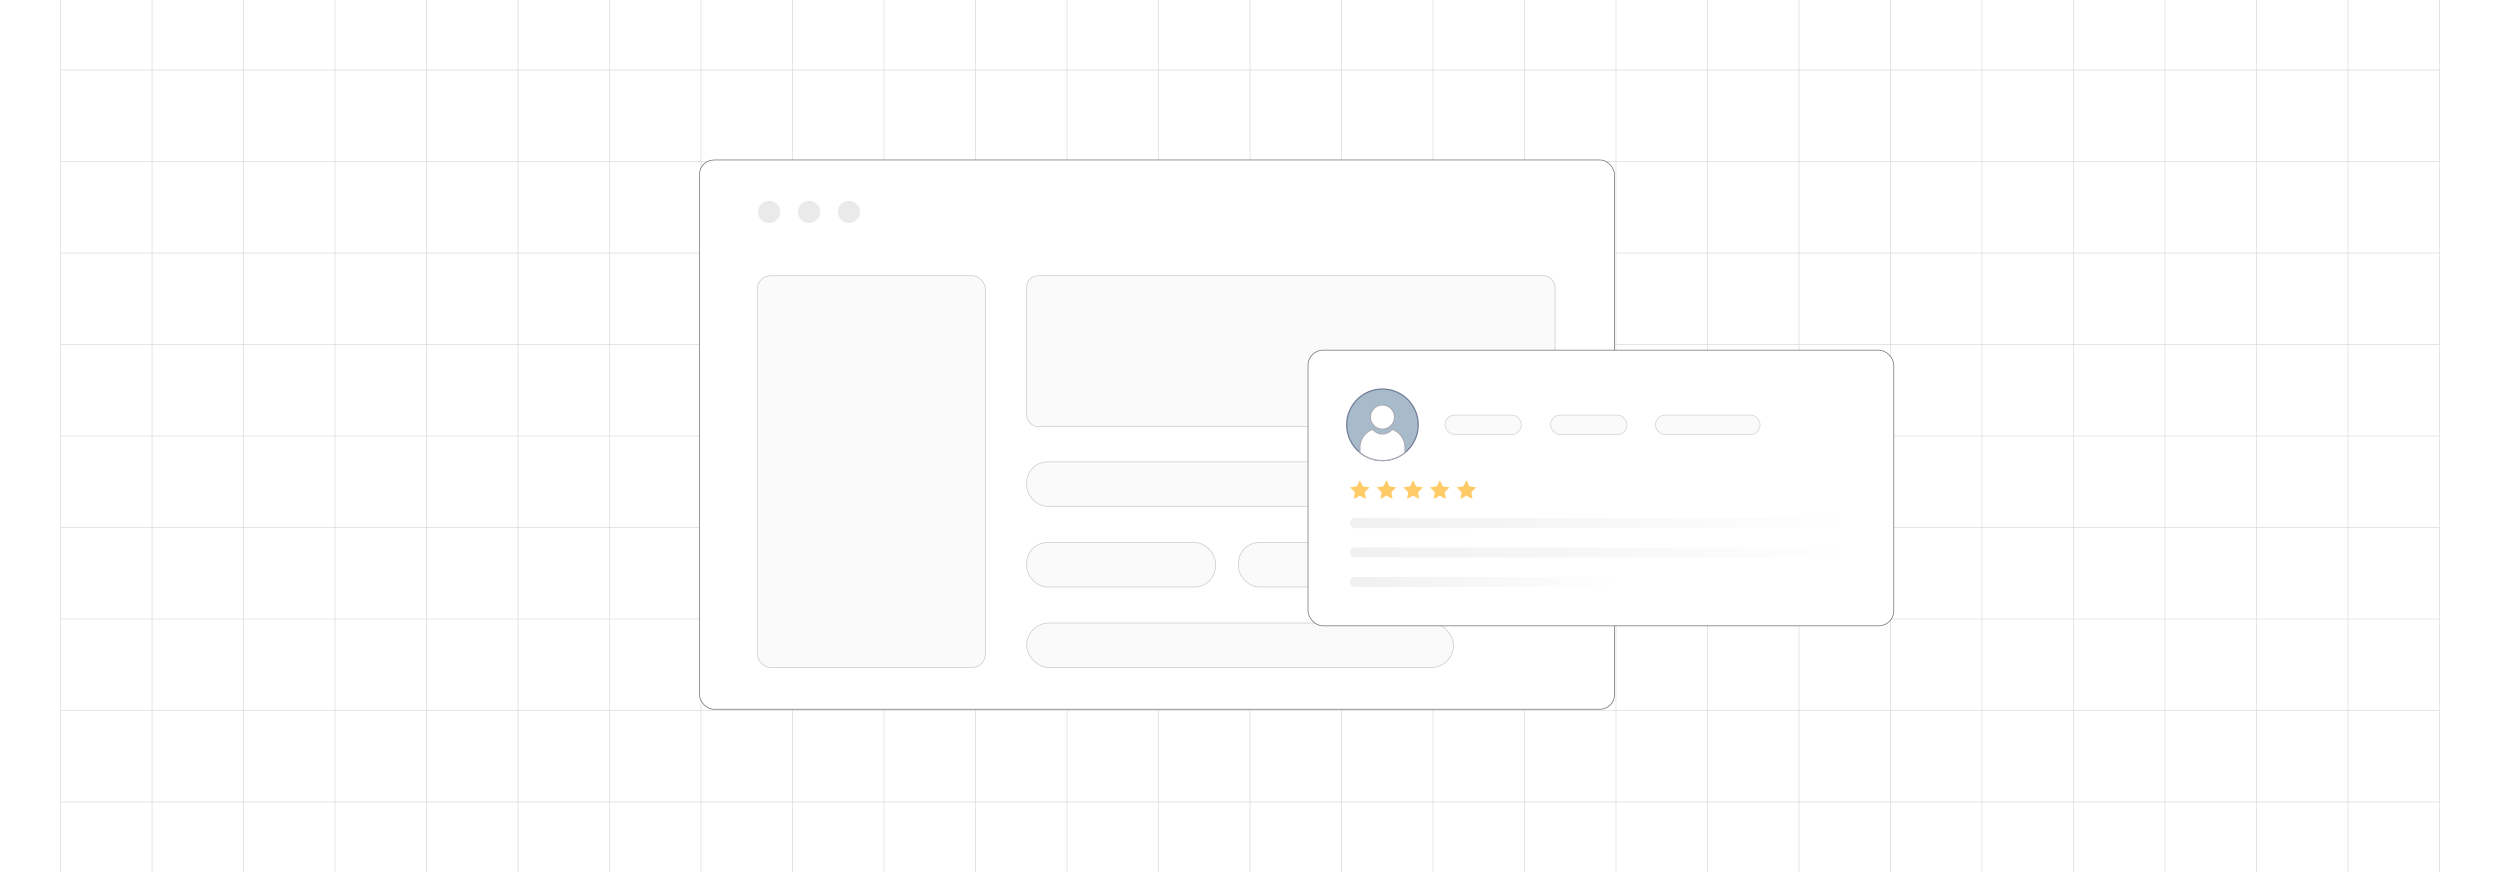 <?xml version="1.0" encoding="UTF-8"?><svg id="Layer_1" xmlns="http://www.w3.org/2000/svg" xmlns:xlink="http://www.w3.org/1999/xlink" viewBox="0 0 860 300"><defs><clipPath id="clippath"><rect width="860" height="300" fill="none" stroke-width="0"/></clipPath><filter id="drop-shadow-1" filterUnits="userSpaceOnUse"><feOffset dx="1.74" dy="1.74"/><feGaussianBlur result="blur" stdDeviation="2.61"/><feFlood flood-color="#333" flood-opacity=".08"/><feComposite in2="blur" operator="in"/><feComposite in="SourceGraphic"/></filter><linearGradient id="linear-gradient" x1="462.654" y1="178.213" x2="636.426" y2="178.213" gradientUnits="userSpaceOnUse"><stop offset="0" stop-color="#f0f0f0"/><stop offset="1" stop-color="#fff"/></linearGradient><linearGradient id="linear-gradient-2" x1="462.654" y1="188.336" x2="636.426" y2="188.336" xlink:href="#linear-gradient"/><linearGradient id="linear-gradient-3" x1="462.654" y1="198.458" x2="555.562" y2="198.458" xlink:href="#linear-gradient"/></defs><rect y="0" width="860" height="300" rx="5" ry="5" fill="#fff" stroke-width="0"/><g clip-path="url(#clippath)"><rect width="860" height="300" rx="5" ry="5" fill="#fff" stroke-width="0"/><rect x="20.832" y="-7.373" width="818.338" height="314.746" fill="none" stroke="#dbdcdd" stroke-miterlimit="10" stroke-width=".25"/><line x1="20.83" y1="275.899" x2="839.168" y2="275.899" fill="none" stroke="#dbdcdd" stroke-miterlimit="10" stroke-width=".25"/><line x1="20.83" y1="244.424" x2="839.168" y2="244.424" fill="none" stroke="#dbdcdd" stroke-miterlimit="10" stroke-width=".25"/><line x1="20.83" y1="212.949" x2="839.168" y2="212.949" fill="none" stroke="#dbdcdd" stroke-miterlimit="10" stroke-width=".25"/><line x1="20.83" y1="181.475" x2="839.168" y2="181.475" fill="none" stroke="#dbdcdd" stroke-miterlimit="10" stroke-width=".25"/><line x1="20.83" y1="150" x2="839.168" y2="150" fill="none" stroke="#dbdcdd" stroke-miterlimit="10" stroke-width=".25"/><line x1="20.83" y1="118.526" x2="839.168" y2="118.526" fill="none" stroke="#dbdcdd" stroke-miterlimit="10" stroke-width=".25"/><line x1="20.83" y1="87.051" x2="839.168" y2="87.051" fill="none" stroke="#dbdcdd" stroke-miterlimit="10" stroke-width=".25"/><line x1="20.83" y1="55.577" x2="839.168" y2="55.577" fill="none" stroke="#dbdcdd" stroke-miterlimit="10" stroke-width=".25"/><line x1="20.83" y1="24.102" x2="839.168" y2="24.102" fill="none" stroke="#dbdcdd" stroke-miterlimit="10" stroke-width=".25"/><polyline points="807.692 307.373 807.692 275.896 807.692 244.428 807.692 212.95 807.692 181.473 807.692 150.005 807.692 118.527 807.692 87.05 807.692 55.582 807.692 55.572 807.692 24.104 807.692 -7.373" fill="none" stroke="#dbdcdd" stroke-miterlimit="10" stroke-width=".25"/><polyline points="776.215 307.373 776.215 275.896 776.215 244.428 776.215 212.95 776.215 181.473 776.215 150.005 776.215 118.527 776.215 87.05 776.215 55.582 776.215 55.572 776.215 24.104 776.215 -7.373" fill="none" stroke="#dbdcdd" stroke-miterlimit="10" stroke-width=".25"/><polyline points="744.747 307.373 744.747 275.896 744.747 244.428 744.747 212.95 744.747 181.473 744.747 150.005 744.747 118.527 744.747 87.05 744.747 55.582 744.747 55.572 744.747 24.104 744.747 -7.373" fill="none" stroke="#dbdcdd" stroke-miterlimit="10" stroke-width=".25"/><polyline points="713.269 307.373 713.269 275.896 713.269 244.428 713.269 212.95 713.269 181.473 713.269 150.005 713.269 118.527 713.269 87.05 713.269 55.582 713.269 55.572 713.269 24.104 713.269 -7.373" fill="none" stroke="#dbdcdd" stroke-miterlimit="10" stroke-width=".25"/><polyline points="681.792 307.373 681.792 275.896 681.792 244.428 681.792 212.95 681.792 181.473 681.792 150.005 681.792 118.527 681.792 87.05 681.792 55.582 681.792 55.572 681.792 24.104 681.792 -7.373" fill="none" stroke="#dbdcdd" stroke-miterlimit="10" stroke-width=".25"/><polyline points="650.324 307.373 650.324 275.896 650.324 244.428 650.324 212.95 650.324 181.473 650.324 150.005 650.324 118.527 650.324 87.05 650.324 55.582 650.324 55.572 650.324 24.104 650.324 -7.373" fill="none" stroke="#dbdcdd" stroke-miterlimit="10" stroke-width=".25"/><polyline points="618.847 307.373 618.847 275.896 618.847 244.428 618.847 212.95 618.847 181.473 618.847 150.005 618.847 118.527 618.847 87.05 618.847 55.582 618.847 55.572 618.847 24.104 618.847 -7.373" fill="none" stroke="#dbdcdd" stroke-miterlimit="10" stroke-width=".25"/><polyline points="587.369 307.373 587.369 275.896 587.369 244.428 587.369 212.95 587.369 181.473 587.369 150.005 587.369 118.527 587.369 87.05 587.369 55.582 587.369 55.572 587.369 24.104 587.369 -7.373" fill="none" stroke="#dbdcdd" stroke-miterlimit="10" stroke-width=".25"/><polyline points="555.901 307.373 555.901 275.896 555.901 244.428 555.901 212.95 555.901 181.473 555.901 150.005 555.901 118.527 555.901 87.05 555.901 55.582 555.901 55.572 555.901 24.104 555.901 -7.373" fill="none" stroke="#dbdcdd" stroke-miterlimit="10" stroke-width=".25"/><polyline points="524.424 307.373 524.424 275.896 524.424 244.428 524.424 212.95 524.424 181.473 524.424 150.005 524.424 118.527 524.424 87.05 524.424 55.582 524.424 55.572 524.424 24.104 524.424 -7.373" fill="none" stroke="#dbdcdd" stroke-miterlimit="10" stroke-width=".25"/><polyline points="492.946 307.373 492.946 275.896 492.946 244.428 492.946 212.95 492.946 181.473 492.946 150.005 492.946 118.527 492.946 87.05 492.946 55.582 492.946 55.572 492.946 24.104 492.946 -7.373" fill="none" stroke="#dbdcdd" stroke-miterlimit="10" stroke-width=".25"/><polyline points="461.478 307.373 461.478 275.896 461.478 244.428 461.478 212.95 461.478 181.473 461.478 150.005 461.478 118.527 461.478 87.05 461.478 55.582 461.478 55.572 461.478 24.104 461.478 -7.373" fill="none" stroke="#dbdcdd" stroke-miterlimit="10" stroke-width=".25"/><polyline points="430.001 307.373 430.001 275.896 430.001 244.428 430.001 212.95 430.001 181.473 430.001 150.005 430.001 118.527 430.001 87.05 430.001 55.582 430.001 55.572 430.001 24.104 430.001 -7.373" fill="none" stroke="#dbdcdd" stroke-miterlimit="10" stroke-width=".25"/><polyline points="398.523 307.373 398.523 275.896 398.523 244.428 398.523 212.95 398.523 181.473 398.523 150.005 398.523 118.527 398.523 87.05 398.523 55.582 398.523 55.572 398.523 24.104 398.523 -7.373" fill="none" stroke="#dbdcdd" stroke-miterlimit="10" stroke-width=".25"/><polyline points="367.046 307.373 367.046 275.896 367.046 244.428 367.046 212.95 367.046 181.473 367.046 150.005 367.046 118.527 367.046 87.05 367.046 55.582 367.046 55.572 367.046 24.104 367.046 -7.373" fill="none" stroke="#dbdcdd" stroke-miterlimit="10" stroke-width=".25"/><polyline points="335.578 307.373 335.578 275.896 335.578 244.428 335.578 212.95 335.578 181.473 335.578 150.005 335.578 118.527 335.578 87.05 335.578 55.582 335.578 55.572 335.578 24.104 335.578 -7.373" fill="none" stroke="#dbdcdd" stroke-miterlimit="10" stroke-width=".25"/><polyline points="304.101 307.373 304.101 275.896 304.101 244.428 304.101 212.95 304.101 181.473 304.101 150.005 304.101 118.527 304.101 87.05 304.101 55.582 304.101 55.572 304.101 24.104 304.101 -7.373" fill="none" stroke="#dbdcdd" stroke-miterlimit="10" stroke-width=".25"/><polyline points="272.623 307.373 272.623 275.896 272.623 244.428 272.623 212.95 272.623 181.473 272.623 150.005 272.623 118.527 272.623 87.05 272.623 55.582 272.623 55.572 272.623 24.104 272.623 -7.373" fill="none" stroke="#dbdcdd" stroke-miterlimit="10" stroke-width=".25"/><polyline points="241.155 307.373 241.155 275.896 241.155 244.428 241.155 212.95 241.155 181.473 241.155 150.005 241.155 118.527 241.155 87.05 241.155 55.582 241.155 55.572 241.155 24.104 241.155 -7.373" fill="none" stroke="#dbdcdd" stroke-miterlimit="10" stroke-width=".25"/><polyline points="209.678 307.373 209.678 275.896 209.678 244.428 209.678 212.95 209.678 181.473 209.678 150.005 209.678 118.527 209.678 87.05 209.678 55.582 209.678 55.572 209.678 24.104 209.678 -7.373" fill="none" stroke="#dbdcdd" stroke-miterlimit="10" stroke-width=".25"/><polyline points="178.2 307.373 178.2 275.896 178.2 244.428 178.2 212.95 178.2 181.473 178.2 150.005 178.2 118.527 178.2 87.05 178.2 55.582 178.2 55.572 178.2 24.104 178.2 -7.373" fill="none" stroke="#dbdcdd" stroke-miterlimit="10" stroke-width=".25"/><polyline points="146.732 307.373 146.732 275.896 146.732 244.428 146.732 212.95 146.732 181.473 146.732 150.005 146.732 118.527 146.732 87.05 146.732 55.582 146.732 55.572 146.732 24.104 146.732 -7.373" fill="none" stroke="#dbdcdd" stroke-miterlimit="10" stroke-width=".25"/><polyline points="115.255 307.373 115.255 275.896 115.255 244.428 115.255 212.95 115.255 181.473 115.255 150.005 115.255 118.527 115.255 87.05 115.255 55.582 115.255 55.572 115.255 24.104 115.255 -7.373" fill="none" stroke="#dbdcdd" stroke-miterlimit="10" stroke-width=".25"/><polyline points="83.777 307.373 83.777 275.896 83.777 244.428 83.777 212.95 83.777 181.473 83.777 150.005 83.777 118.527 83.777 87.05 83.777 55.582 83.777 55.572 83.777 24.104 83.777 -7.373" fill="none" stroke="#dbdcdd" stroke-miterlimit="10" stroke-width=".25"/><polyline points="52.309 307.373 52.309 275.896 52.309 244.428 52.309 212.95 52.309 181.473 52.309 150.005 52.309 118.527 52.309 87.05 52.309 55.582 52.309 55.572 52.309 24.104 52.309 -7.373" fill="none" stroke="#dbdcdd" stroke-miterlimit="10" stroke-width=".25"/></g><rect x="240.631" y="55.038" width="314.738" height="188.936" rx="4.972" ry="4.972" fill="#fff" stroke="#6d6e71" stroke-miterlimit="10" stroke-width=".25"/><circle cx="264.595" cy="72.901" r="3.823" fill="#eaeaea" stroke-width="0"/><circle cx="278.316" cy="72.901" r="3.823" fill="#eaeaea" stroke-width="0"/><circle cx="292.037" cy="72.901" r="3.823" fill="#eaeaea" stroke-width="0"/><rect x="260.518" y="94.851" width="78.454" height="134.768" rx="4.572" ry="4.572" fill="#fafafa" stroke="#cacaca" stroke-miterlimit="10" stroke-width=".25"/><rect x="353.184" y="94.851" width="181.765" height="51.9" rx="3.86" ry="3.86" fill="#fafafa" stroke="#cacaca" stroke-miterlimit="10" stroke-width=".25"/><rect x="353.184" y="158.883" width="182.298" height="15.291" rx="7.149" ry="7.149" fill="#fafafa" stroke="#cacaca" stroke-miterlimit="10" stroke-width=".25"/><rect x="353.184" y="186.629" width="64.912" height="15.291" rx="7.149" ry="7.149" fill="#fafafa" stroke="#cacaca" stroke-miterlimit="10" stroke-width=".25"/><rect x="426.031" y="186.629" width="64.912" height="15.291" rx="7.149" ry="7.149" fill="#fafafa" stroke="#cacaca" stroke-miterlimit="10" stroke-width=".25"/><rect x="353.184" y="214.327" width="146.82" height="15.291" rx="7.646" ry="7.646" fill="#fafafa" stroke="#cacaca" stroke-miterlimit="10" stroke-width=".25"/><g filter="url(#drop-shadow-1)"><rect x="448.221" y="118.724" width="201.502" height="94.816" rx="5.163" ry="5.163" fill="#fff" stroke="#6d6e71" stroke-miterlimit="10" stroke-width=".25"/><path d="M486.132,144.388c0,3.859-1.775,7.301-4.552,9.555-2.116,1.722-4.815,2.754-7.755,2.754s-5.639-1.032-7.755-2.754c-2.777-2.255-4.552-5.697-4.552-9.555,0-6.796,5.511-12.307,12.307-12.307s12.307,5.511,12.307,12.307Z" fill="#a7bbcb" stroke="#6f7996" stroke-miterlimit="10" stroke-width=".414"/><circle cx="473.825" cy="141.732" r="4.167" fill="#fff" stroke="#a9acb5" stroke-miterlimit="10" stroke-width=".414"/><path d="M481.58,152.106v1.838c-2.116,1.722-4.815,2.754-7.755,2.754s-5.639-1.032-7.755-2.754v-1.838c0-2.877,1.86-5.322,4.444-6.194.761.997,1.961,1.639,3.311,1.639s2.553-.643,3.314-1.639c2.583.874,4.441,3.317,4.441,6.194Z" fill="#fff" stroke="#a9acb5" stroke-miterlimit="10" stroke-width=".414"/><rect x="462.654" y="176.488" width="173.772" height="3.45" rx="1.645" ry="1.645" fill="url(#linear-gradient)" stroke-width="0"/><rect x="462.654" y="186.61" width="173.772" height="3.45" rx="1.645" ry="1.645" fill="url(#linear-gradient-2)" stroke-width="0"/><rect x="462.654" y="196.732" width="92.908" height="3.45" rx="1.645" ry="1.645" fill="url(#linear-gradient-3)" stroke-width="0"/><g id="warranty"><path d="M467.879,168.471l-.016-.094c-.03-.175-.062-.365-.14-.819l1.689-1.651-2.336-.338-1.043-2.112-1.043,2.112-.646.097s0,0,0,.001l-1.69.244,1.689,1.647-.397,2.327,2.087-1.098,2.087,1.098c-.153-.899-.201-1.182-.241-1.415,0,0,0,0,0,0Z" fill="#ffcb66" stroke-width="0"/><g id="warranty-2"><path d="M477.049,168.471l-.016-.094c-.03-.175-.062-.365-.14-.819l1.689-1.651-2.336-.338-1.043-2.112-1.043,2.112-.646.097s0,0,0,.001l-1.69.244,1.689,1.647-.397,2.327,2.087-1.098,2.087,1.098c-.153-.899-.201-1.182-.241-1.415,0,0,0,0,0,0Z" fill="#ffcb66" stroke-width="0"/></g><g id="warranty-3"><path d="M486.22,168.471l-.016-.094c-.03-.175-.062-.365-.14-.819l1.689-1.651-2.336-.338-1.043-2.112-1.043,2.112-.646.097s0,0,0,.001l-1.69.244,1.689,1.647-.397,2.327,2.087-1.098,2.087,1.098c-.153-.899-.201-1.182-.241-1.415,0,0,0,0,0,0Z" fill="#ffcb66" stroke-width="0"/></g><g id="warranty-4"><path d="M495.391,168.471l-.016-.094c-.03-.175-.062-.365-.14-.819l1.689-1.651-2.336-.338-1.043-2.112-1.043,2.112-.646.097s0,0,0,.001l-1.69.244,1.689,1.647-.397,2.327,2.087-1.098,2.087,1.098c-.153-.899-.201-1.182-.241-1.415,0,0,0,0,0,0Z" fill="#ffcb66" stroke-width="0"/></g><g id="warranty-5"><path d="M504.561,168.471l-.016-.094c-.03-.175-.062-.365-.14-.819l1.689-1.651-2.336-.338-1.043-2.112-1.043,2.112-.646.097s0,0,0,.001l-1.69.244,1.689,1.647-.397,2.327,2.087-1.098,2.087,1.098c-.153-.899-.201-1.182-.241-1.415,0,0,0,0,0,0Z" fill="#ffcb66" stroke-width="0"/></g></g><rect x="495.335" y="141.033" width="26.296" height="6.714" rx="3.357" ry="3.357" fill="#fafafa" stroke="#cacaca" stroke-miterlimit="10" stroke-width=".217"/><rect x="531.637" y="141.033" width="26.296" height="6.714" rx="3.357" ry="3.357" fill="#fafafa" stroke="#cacaca" stroke-miterlimit="10" stroke-width=".217"/><rect x="567.749" y="141.033" width="35.997" height="6.714" rx="3.357" ry="3.357" fill="#fafafa" stroke="#cacaca" stroke-miterlimit="10" stroke-width=".217"/></g></svg>